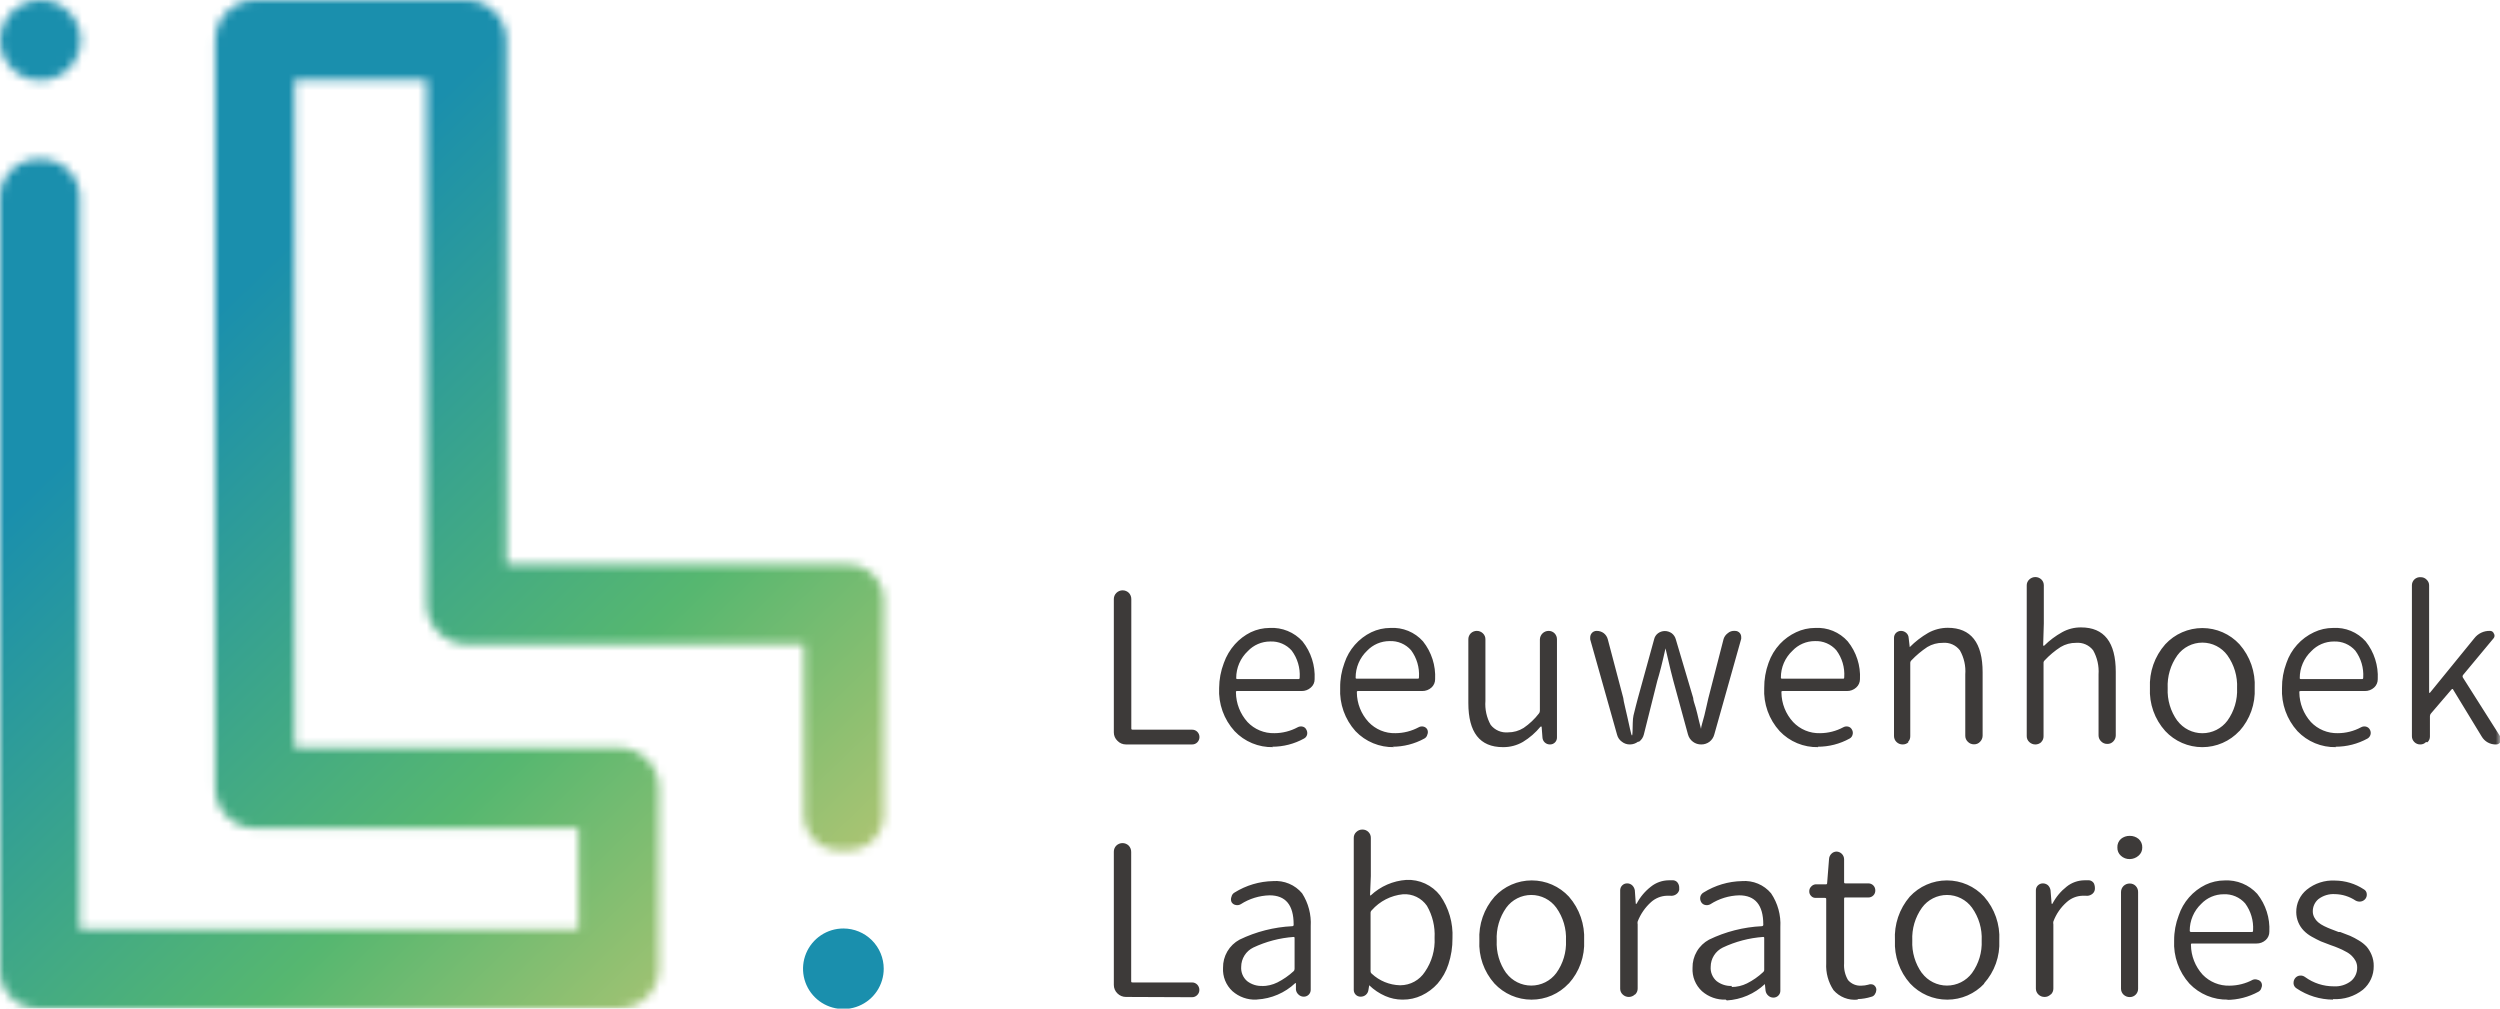 <?xml version="1.0" encoding="UTF-8"?>
<svg xmlns="http://www.w3.org/2000/svg" width="290" height="117" viewBox="0 0 290 117" fill="none">
  <g clip-path="url(#clip0_729_665)">
    <mask id="mask0_729_665" style="mask-type:luminance" maskUnits="userSpaceOnUse" x="0" y="0" width="290" height="117">
      <path d="M0 0H290V117H0V0Z" fill="white"></path>
    </mask>
    <g mask="url(#mask0_729_665)">
      <path d="M130.608 86.356C130.424 86.357 130.242 86.32 130.073 86.248C129.904 86.176 129.752 86.07 129.626 85.936C129.491 85.811 129.384 85.659 129.312 85.49C129.239 85.321 129.203 85.139 129.204 84.955V69.509C129.201 69.373 129.226 69.238 129.277 69.112C129.328 68.986 129.404 68.872 129.501 68.777C129.694 68.586 129.954 68.478 130.226 68.478C130.498 68.478 130.759 68.586 130.952 68.777C131.137 68.975 131.238 69.238 131.232 69.509V84.472C131.232 84.581 131.232 84.644 131.42 84.644H138.284C138.397 84.641 138.509 84.662 138.614 84.705C138.719 84.748 138.813 84.812 138.892 84.893C139.051 85.055 139.139 85.273 139.139 85.5C139.139 85.727 139.051 85.945 138.892 86.107C138.813 86.188 138.719 86.252 138.614 86.295C138.509 86.338 138.397 86.359 138.284 86.356H130.608ZM147.676 86.668C146.843 86.687 146.016 86.532 145.248 86.213C144.48 85.894 143.787 85.418 143.214 84.815C142.598 84.139 142.122 83.348 141.814 82.487C141.506 81.627 141.372 80.714 141.42 79.801C141.427 78.811 141.612 77.83 141.966 76.905C142.248 76.108 142.682 75.372 143.245 74.74C143.764 74.161 144.389 73.685 145.086 73.339C145.773 73.013 146.524 72.843 147.285 72.841C147.996 72.801 148.707 72.92 149.365 73.189C150.024 73.459 150.614 73.872 151.092 74.398C152.08 75.642 152.579 77.204 152.496 78.789C152.499 78.972 152.461 79.153 152.386 79.32C152.31 79.487 152.199 79.635 152.059 79.754C151.765 80.021 151.38 80.166 150.983 80.159H143.526C143.401 80.159 143.354 80.159 143.37 80.331C143.385 81.597 143.862 82.815 144.711 83.756C145.111 84.179 145.595 84.512 146.133 84.735C146.671 84.958 147.25 85.064 147.832 85.049C148.774 85.045 149.701 84.809 150.53 84.363C150.701 84.268 150.902 84.24 151.092 84.285C151.187 84.304 151.276 84.344 151.352 84.404C151.428 84.464 151.489 84.54 151.529 84.628C151.636 84.805 151.67 85.018 151.622 85.22C151.598 85.316 151.554 85.406 151.492 85.484C151.43 85.562 151.352 85.626 151.264 85.671C150.132 86.297 148.86 86.624 147.566 86.621M143.401 78.633C143.401 78.727 143.401 78.773 143.573 78.773H150.593C150.702 78.773 150.764 78.773 150.764 78.587C150.834 77.473 150.508 76.37 149.844 75.472C149.535 75.12 149.149 74.841 148.717 74.658C148.285 74.475 147.817 74.391 147.348 74.413C146.86 74.412 146.377 74.511 145.928 74.704C145.48 74.897 145.077 75.179 144.743 75.535C144.318 75.935 143.981 76.418 143.75 76.954C143.519 77.489 143.4 78.066 143.401 78.649M161.716 86.668C160.882 86.687 160.052 86.533 159.281 86.213C158.51 85.894 157.814 85.418 157.239 84.815C156.006 83.444 155.366 81.641 155.46 79.801C155.445 78.813 155.615 77.831 155.959 76.905C156.215 76.133 156.622 75.419 157.158 74.807C157.694 74.195 158.347 73.695 159.08 73.339C159.767 73.013 160.518 72.843 161.279 72.841C161.988 72.796 162.698 72.913 163.355 73.183C164.011 73.453 164.598 73.868 165.07 74.398C166.058 75.642 166.557 77.204 166.474 78.789C166.476 78.97 166.439 79.15 166.367 79.316C166.294 79.483 166.187 79.632 166.053 79.754C165.759 80.021 165.374 80.166 164.977 80.159H157.566C157.441 80.159 157.379 80.159 157.395 80.331C157.407 81.6 157.891 82.821 158.752 83.756C159.151 84.179 159.635 84.513 160.173 84.736C160.711 84.959 161.29 85.066 161.872 85.049C162.814 85.043 163.741 84.808 164.571 84.363C164.736 84.269 164.932 84.241 165.117 84.285C165.214 84.304 165.305 84.344 165.383 84.404C165.462 84.463 165.526 84.54 165.569 84.628C165.612 84.721 165.633 84.822 165.633 84.924C165.633 85.026 165.612 85.127 165.569 85.22C165.548 85.315 165.506 85.405 165.447 85.483C165.388 85.561 165.312 85.625 165.226 85.671C164.094 86.294 162.822 86.62 161.529 86.621M157.254 78.587C157.254 78.68 157.254 78.727 157.41 78.727H164.431C164.555 78.727 164.602 78.727 164.602 78.54C164.671 77.426 164.346 76.323 163.682 75.426C163.372 75.073 162.987 74.795 162.555 74.611C162.123 74.428 161.655 74.344 161.186 74.367C160.698 74.367 160.215 74.467 159.767 74.659C159.319 74.852 158.915 75.134 158.58 75.488C158.158 75.889 157.823 76.373 157.595 76.908C157.367 77.444 157.251 78.02 157.254 78.602M174.337 86.668C171.654 86.668 170.328 84.955 170.328 81.545V74.18C170.324 74.048 170.346 73.916 170.395 73.793C170.443 73.67 170.516 73.558 170.608 73.464C170.797 73.283 171.049 73.182 171.31 73.182C171.572 73.182 171.824 73.283 172.012 73.464C172.11 73.555 172.187 73.666 172.239 73.79C172.29 73.913 172.314 74.046 172.309 74.18V81.311C172.236 82.275 172.447 83.239 172.917 84.083C173.153 84.385 173.461 84.623 173.812 84.775C174.164 84.927 174.548 84.989 174.93 84.955C175.57 84.958 176.197 84.78 176.739 84.441C177.417 83.978 178.018 83.41 178.518 82.76C178.59 82.672 178.629 82.561 178.627 82.448V74.18C178.631 73.914 178.74 73.661 178.93 73.474C179.119 73.288 179.375 73.183 179.641 73.183C179.769 73.181 179.895 73.205 180.013 73.253C180.131 73.301 180.238 73.373 180.328 73.464C180.42 73.558 180.493 73.67 180.541 73.793C180.59 73.916 180.612 74.048 180.608 74.18V85.547C180.611 85.654 180.591 85.76 180.551 85.859C180.511 85.958 180.451 86.048 180.376 86.124C180.3 86.2 180.21 86.259 180.11 86.299C180.011 86.339 179.904 86.359 179.797 86.356C179.575 86.361 179.359 86.279 179.196 86.128C179.033 85.977 178.936 85.768 178.924 85.547L178.83 84.285H178.705C178.129 84.988 177.438 85.588 176.661 86.061C175.956 86.47 175.153 86.68 174.337 86.668ZM190 86.045C189.734 86.244 189.412 86.353 189.08 86.356C188.741 86.364 188.41 86.254 188.144 86.045C187.866 85.85 187.667 85.563 187.582 85.235L184.462 74.164C184.455 74.092 184.455 74.019 184.462 73.946C184.463 73.785 184.511 73.628 184.602 73.495C184.671 73.394 184.765 73.313 184.874 73.258C184.983 73.204 185.104 73.178 185.226 73.183C185.518 73.182 185.803 73.275 186.037 73.448C186.269 73.629 186.433 73.88 186.505 74.164L188.3 80.969C188.3 81.249 188.627 82.433 189.08 84.55C189.532 86.668 189.282 83.772 189.485 82.993C189.688 82.215 189.86 81.436 189.984 81.031L191.872 74.18C191.932 73.895 192.092 73.641 192.324 73.464C192.555 73.294 192.834 73.201 193.12 73.199C193.412 73.201 193.695 73.294 193.931 73.464C194.162 73.644 194.327 73.896 194.399 74.18L196.412 80.969C196.412 81.249 196.568 81.623 196.708 82.106C196.849 82.588 196.942 83.04 197.036 83.429C197.129 83.818 197.223 84.208 197.317 84.55C197.317 84.317 197.504 83.772 197.707 82.993C197.91 82.215 198.05 81.436 198.159 81.031L199.938 74.118C200.021 73.856 200.185 73.627 200.406 73.464C200.519 73.361 200.652 73.282 200.797 73.234C200.942 73.186 201.096 73.169 201.248 73.183C201.362 73.178 201.476 73.201 201.579 73.25C201.683 73.299 201.772 73.372 201.841 73.464C201.933 73.59 201.982 73.743 201.981 73.9C201.988 73.967 201.988 74.035 201.981 74.102L198.861 85.189C198.776 85.529 198.578 85.831 198.3 86.045C198.025 86.25 197.691 86.36 197.348 86.356C197 86.363 196.659 86.254 196.381 86.045C196.096 85.833 195.893 85.531 195.803 85.189L194.103 78.96C193.994 78.571 193.697 77.403 193.198 75.208C192.824 76.921 192.496 78.166 192.246 78.976L190.686 85.204C190.606 85.534 190.413 85.826 190.14 86.029M210.905 86.668C210.073 86.687 209.246 86.532 208.477 86.213C207.709 85.894 207.016 85.418 206.443 84.815C205.827 84.139 205.351 83.348 205.043 82.487C204.735 81.627 204.601 80.714 204.649 79.801C204.642 78.814 204.811 77.833 205.148 76.905C205.431 76.084 205.883 75.331 206.474 74.694C207.007 74.128 207.642 73.668 208.346 73.339C209.034 73.013 209.785 72.843 210.546 72.841C211.255 72.796 211.965 72.913 212.621 73.183C213.278 73.453 213.865 73.868 214.337 74.398C215.337 75.637 215.842 77.201 215.757 78.789C215.755 78.971 215.716 79.151 215.641 79.318C215.565 79.484 215.456 79.633 215.32 79.754C215.026 80.021 214.641 80.166 214.243 80.159H206.817C206.693 80.159 206.63 80.159 206.646 80.331C206.659 81.6 207.142 82.821 208.003 83.756C208.402 84.179 208.886 84.513 209.424 84.736C209.962 84.959 210.541 85.066 211.123 85.049C212.066 85.045 212.992 84.809 213.822 84.363C213.993 84.268 214.193 84.24 214.384 84.285C214.478 84.306 214.566 84.348 214.641 84.407C214.717 84.466 214.778 84.542 214.821 84.628C214.875 84.715 214.911 84.813 214.924 84.915C214.938 85.017 214.929 85.121 214.899 85.22C214.877 85.315 214.835 85.405 214.776 85.483C214.717 85.561 214.642 85.625 214.555 85.671C213.424 86.297 212.151 86.624 210.858 86.621M206.583 78.587C206.583 78.68 206.583 78.727 206.755 78.727H213.775C213.885 78.727 213.931 78.727 213.931 78.54C214.007 77.425 213.681 76.32 213.011 75.426C212.702 75.073 212.316 74.795 211.884 74.611C211.452 74.428 210.984 74.344 210.515 74.367C210.029 74.367 209.549 74.467 209.104 74.66C208.658 74.853 208.257 75.135 207.925 75.488C207.498 75.886 207.158 76.369 206.927 76.905C206.696 77.441 206.579 78.019 206.583 78.602M221.404 86.076C221.312 86.168 221.203 86.241 221.082 86.289C220.961 86.337 220.832 86.36 220.702 86.356C220.44 86.359 220.188 86.258 220 86.076C219.907 85.988 219.832 85.882 219.782 85.764C219.731 85.646 219.704 85.519 219.704 85.391V73.993C219.702 73.886 219.722 73.78 219.762 73.681C219.802 73.582 219.862 73.492 219.938 73.417C220.092 73.267 220.299 73.183 220.515 73.183C220.732 73.184 220.942 73.261 221.108 73.401C221.196 73.474 221.268 73.564 221.319 73.666C221.37 73.768 221.399 73.879 221.404 73.993L221.529 75.067C222.164 74.425 222.883 73.87 223.666 73.417C224.362 73.029 225.147 72.826 225.944 72.825C228.627 72.825 229.984 74.554 229.984 77.979V85.344C229.981 85.608 229.874 85.859 229.688 86.045C229.6 86.142 229.491 86.219 229.37 86.27C229.248 86.321 229.117 86.346 228.986 86.341C228.852 86.344 228.72 86.319 228.596 86.268C228.473 86.217 228.361 86.141 228.268 86.045C228.173 85.955 228.098 85.846 228.047 85.726C227.996 85.605 227.97 85.475 227.972 85.344V78.228C228.046 77.258 227.829 76.288 227.348 75.441C227.119 75.14 226.817 74.902 226.47 74.749C226.124 74.597 225.744 74.535 225.367 74.569C224.735 74.561 224.114 74.728 223.573 75.052C222.897 75.5 222.274 76.022 221.716 76.609C221.674 76.649 221.641 76.698 221.62 76.751C221.598 76.805 221.589 76.863 221.591 76.921V85.407C221.594 85.534 221.57 85.66 221.522 85.778C221.473 85.896 221.402 86.003 221.31 86.092M236.802 86.076C236.613 86.257 236.362 86.358 236.1 86.358C235.838 86.358 235.587 86.257 235.398 86.076C235.302 85.99 235.227 85.884 235.175 85.766C235.124 85.647 235.099 85.52 235.101 85.391V67.905C235.099 67.776 235.124 67.648 235.175 67.53C235.227 67.412 235.302 67.306 235.398 67.22C235.587 67.039 235.838 66.938 236.1 66.938C236.362 66.938 236.613 67.039 236.802 67.22C236.893 67.309 236.965 67.416 237.013 67.533C237.061 67.651 237.085 67.778 237.083 67.905V72.327L237.005 74.896H237.129C237.745 74.284 238.444 73.76 239.204 73.339C239.876 72.963 240.634 72.77 241.404 72.779C244.087 72.779 245.429 74.507 245.429 77.933V85.298C245.431 85.559 245.33 85.811 245.148 85.998C245.06 86.096 244.951 86.172 244.83 86.224C244.709 86.275 244.578 86.299 244.446 86.294C244.313 86.297 244.18 86.272 244.056 86.221C243.933 86.17 243.821 86.094 243.729 85.998C243.633 85.908 243.558 85.799 243.507 85.679C243.456 85.558 243.43 85.428 243.432 85.298V78.228C243.499 77.259 243.282 76.29 242.808 75.441C242.578 75.141 242.276 74.904 241.93 74.751C241.583 74.599 241.204 74.536 240.827 74.569C240.196 74.561 239.574 74.728 239.033 75.052C238.351 75.492 237.728 76.015 237.176 76.609C237.132 76.647 237.097 76.695 237.075 76.749C237.053 76.803 237.045 76.862 237.051 76.921V85.407C237.054 85.534 237.03 85.66 236.982 85.778C236.934 85.896 236.862 86.003 236.771 86.092M259.766 84.799C259.217 85.389 258.552 85.86 257.812 86.182C257.073 86.504 256.275 86.67 255.468 86.67C254.661 86.67 253.863 86.504 253.124 86.182C252.384 85.86 251.719 85.389 251.17 84.799C249.939 83.433 249.3 81.636 249.392 79.801C249.302 77.948 249.94 76.132 251.17 74.74C251.718 74.146 252.384 73.671 253.125 73.347C253.866 73.022 254.666 72.854 255.476 72.854C256.285 72.854 257.086 73.022 257.827 73.347C258.568 73.671 259.234 74.146 259.782 74.74C261.011 76.138 261.644 77.96 261.544 79.817C261.636 81.652 260.997 83.448 259.766 84.815M252.574 83.6C252.911 84.051 253.349 84.418 253.853 84.67C254.356 84.922 254.912 85.054 255.476 85.054C256.039 85.054 256.595 84.922 257.099 84.67C257.603 84.418 258.041 84.051 258.378 83.6C259.166 82.506 259.561 81.179 259.501 79.832C259.566 78.471 259.17 77.127 258.378 76.017C258.045 75.561 257.608 75.189 257.104 74.933C256.6 74.676 256.042 74.543 255.476 74.543C254.91 74.543 254.352 74.676 253.848 74.933C253.343 75.189 252.907 75.561 252.574 76.017C251.781 77.127 251.386 78.471 251.451 79.832C251.388 81.184 251.784 82.517 252.574 83.616M270.967 86.668C270.135 86.686 269.309 86.531 268.54 86.212C267.772 85.893 267.079 85.417 266.505 84.815C265.267 83.446 264.622 81.643 264.711 79.801C264.702 78.812 264.876 77.83 265.226 76.905C265.49 76.126 265.91 75.408 266.46 74.795C267.009 74.182 267.678 73.687 268.424 73.339C269.112 73.013 269.863 72.843 270.624 72.841C271.333 72.796 272.043 72.913 272.699 73.183C273.356 73.453 273.943 73.868 274.415 74.398C275.403 75.642 275.902 77.204 275.819 78.789C275.821 78.97 275.784 79.15 275.711 79.316C275.639 79.483 275.532 79.632 275.398 79.754C275.104 80.021 274.719 80.166 274.321 80.159H266.895C266.771 80.159 266.708 80.159 266.724 80.331C266.74 81.597 267.216 82.815 268.066 83.756C268.466 84.177 268.951 84.51 269.488 84.732C270.026 84.955 270.604 85.062 271.186 85.049C272.128 85.047 273.056 84.811 273.885 84.363C274.055 84.268 274.256 84.24 274.446 84.285C274.542 84.306 274.632 84.347 274.71 84.407C274.789 84.466 274.853 84.541 274.899 84.628C275.002 84.802 275.031 85.009 274.982 85.204C274.932 85.4 274.807 85.568 274.633 85.671C273.496 86.296 272.219 86.622 270.92 86.621M266.771 78.633C266.771 78.727 266.771 78.773 266.942 78.773H273.963C274.072 78.773 274.134 78.773 274.134 78.587C274.203 77.473 273.878 76.37 273.214 75.472C272.904 75.12 272.519 74.841 272.087 74.658C271.655 74.475 271.187 74.391 270.718 74.413C270.23 74.414 269.747 74.513 269.299 74.706C268.851 74.899 268.447 75.181 268.112 75.535C267.688 75.935 267.35 76.418 267.12 76.954C266.889 77.489 266.77 78.066 266.771 78.649M281.42 86.076C281.333 86.167 281.229 86.238 281.114 86.287C280.998 86.335 280.874 86.359 280.749 86.356C280.621 86.359 280.495 86.335 280.377 86.287C280.259 86.239 280.152 86.167 280.062 86.076C279.973 85.989 279.902 85.885 279.854 85.77C279.806 85.655 279.781 85.531 279.782 85.407V67.889C279.781 67.765 279.806 67.641 279.854 67.526C279.902 67.411 279.973 67.307 280.062 67.22C280.16 67.124 280.278 67.05 280.407 67.004C280.537 66.958 280.675 66.942 280.811 66.955C280.936 66.953 281.061 66.977 281.176 67.025C281.292 67.073 281.396 67.145 281.482 67.235C281.576 67.32 281.652 67.423 281.703 67.538C281.754 67.654 281.78 67.779 281.778 67.905V80.362H281.872L287.02 74.04C287.231 73.766 287.503 73.546 287.815 73.398C288.127 73.249 288.469 73.175 288.814 73.183C288.914 73.174 289.014 73.198 289.099 73.251C289.184 73.305 289.248 73.385 289.282 73.479C289.336 73.557 289.365 73.65 289.365 73.744C289.365 73.838 289.336 73.931 289.282 74.009L285.71 78.306C285.677 78.352 285.659 78.406 285.659 78.462C285.659 78.518 285.677 78.572 285.71 78.618L290.031 85.438C290.106 85.531 290.149 85.645 290.156 85.765C290.154 85.865 290.121 85.963 290.062 86.045C290.016 86.144 289.94 86.227 289.845 86.282C289.751 86.338 289.642 86.364 289.532 86.356C289.199 86.365 288.87 86.285 288.579 86.123C288.288 85.962 288.046 85.725 287.878 85.438L284.571 80.004C284.571 79.894 284.431 79.894 284.353 80.004L281.981 82.775C281.907 82.862 281.868 82.973 281.872 83.087V85.438C281.873 85.564 281.847 85.689 281.796 85.804C281.745 85.92 281.67 86.023 281.576 86.107M130.608 115.645C130.426 115.646 130.245 115.61 130.077 115.541C129.908 115.471 129.755 115.369 129.626 115.241C129.491 115.112 129.383 114.957 129.311 114.786C129.239 114.615 129.202 114.43 129.204 114.244V98.798C129.202 98.536 129.303 98.285 129.485 98.097C129.678 97.906 129.939 97.799 130.211 97.799C130.482 97.799 130.743 97.906 130.936 98.097C131.121 98.295 131.222 98.558 131.217 98.829V113.792C131.217 113.917 131.217 113.964 131.404 113.964H138.268C138.381 113.961 138.494 113.982 138.598 114.025C138.703 114.068 138.798 114.132 138.877 114.213C139.035 114.376 139.124 114.593 139.126 114.82C139.129 114.933 139.108 115.045 139.065 115.15C139.022 115.254 138.958 115.349 138.877 115.427C138.798 115.508 138.703 115.572 138.598 115.615C138.494 115.658 138.381 115.679 138.268 115.677L130.608 115.645ZM145.725 115.957C144.713 115.997 143.723 115.646 142.964 114.976C142.593 114.632 142.303 114.211 142.114 113.743C141.926 113.275 141.843 112.77 141.872 112.266C141.861 111.598 142.034 110.94 142.372 110.363C142.711 109.786 143.201 109.314 143.791 108.997C145.703 108.071 147.784 107.542 149.906 107.439C150.031 107.439 150.078 107.346 150.062 107.221C150.062 104.979 149.126 103.858 147.27 103.858C146.084 103.889 144.929 104.244 143.931 104.886C143.754 104.993 143.541 105.027 143.339 104.979C143.237 104.962 143.141 104.922 143.058 104.863C142.974 104.804 142.905 104.726 142.855 104.637C142.813 104.538 142.791 104.432 142.791 104.325C142.791 104.218 142.813 104.112 142.855 104.014C142.876 103.912 142.919 103.816 142.981 103.733C143.043 103.65 143.122 103.581 143.214 103.531C144.549 102.698 146.085 102.241 147.66 102.208C148.297 102.156 148.936 102.258 149.525 102.505C150.114 102.751 150.636 103.135 151.045 103.625C151.773 104.759 152.122 106.095 152.044 107.439V114.805C152.046 114.911 152.026 115.018 151.986 115.117C151.946 115.216 151.887 115.306 151.811 115.382C151.735 115.457 151.645 115.517 151.545 115.557C151.446 115.597 151.34 115.616 151.232 115.614C151.012 115.615 150.8 115.532 150.64 115.381C150.468 115.233 150.357 115.028 150.328 114.805V114.042H150.25C149.048 115.174 147.484 115.846 145.835 115.941M146.381 114.384C147.003 114.384 147.617 114.24 148.175 113.964C148.862 113.617 149.497 113.177 150.062 112.656C150.1 112.617 150.13 112.57 150.148 112.519C150.167 112.468 150.175 112.414 150.172 112.36V108.856C150.172 108.747 150.172 108.685 150.062 108.685C148.44 108.804 146.853 109.221 145.382 109.915C144.963 110.119 144.61 110.435 144.362 110.829C144.114 111.222 143.981 111.677 143.978 112.142C143.955 112.454 144.005 112.767 144.124 113.056C144.243 113.345 144.428 113.603 144.665 113.808C145.172 114.2 145.802 114.399 146.443 114.369M162.668 115.957C161.985 115.954 161.311 115.811 160.686 115.536C159.997 115.236 159.369 114.814 158.83 114.291L158.736 114.851C158.706 115.07 158.595 115.27 158.424 115.412C158.257 115.548 158.047 115.619 157.832 115.614C157.728 115.616 157.625 115.598 157.528 115.559C157.432 115.521 157.344 115.464 157.27 115.392C157.196 115.319 157.137 115.233 157.097 115.137C157.057 115.042 157.036 114.939 157.036 114.836V97.194C157.034 97.065 157.059 96.937 157.11 96.819C157.161 96.701 157.237 96.595 157.332 96.509C157.52 96.327 157.773 96.226 158.034 96.228C158.164 96.225 158.294 96.248 158.414 96.296C158.535 96.344 158.645 96.417 158.736 96.509C158.827 96.598 158.899 96.704 158.948 96.822C158.996 96.94 159.02 97.067 159.017 97.194V101.616L158.924 103.858C158.938 103.866 158.954 103.871 158.97 103.871C158.987 103.871 159.003 103.866 159.017 103.858C160.142 102.805 161.597 102.173 163.136 102.068C163.886 102.033 164.633 102.179 165.315 102.493C165.996 102.808 166.592 103.281 167.051 103.874C168.069 105.324 168.574 107.072 168.487 108.841C168.496 109.861 168.338 110.877 168.019 111.846C167.755 112.676 167.325 113.445 166.755 114.104C166.239 114.678 165.613 115.144 164.914 115.474C164.232 115.797 163.485 115.962 162.73 115.957M162.449 114.291C163.015 114.287 163.571 114.143 164.067 113.871C164.562 113.599 164.982 113.208 165.289 112.734C166.09 111.575 166.485 110.184 166.412 108.779C166.481 107.483 166.172 106.196 165.523 105.073C165.216 104.629 164.798 104.272 164.312 104.037C163.825 103.802 163.285 103.698 162.746 103.734C161.348 103.872 160.055 104.534 159.126 105.587C159.081 105.624 159.044 105.672 159.02 105.726C158.996 105.78 158.984 105.839 158.986 105.898V112.671C158.987 112.726 158.999 112.779 159.024 112.828C159.048 112.876 159.083 112.919 159.126 112.952C160.013 113.78 161.173 114.256 162.387 114.291M181.966 114.088C181.415 114.679 180.749 115.15 180.008 115.472C179.267 115.794 178.468 115.96 177.66 115.96C176.852 115.96 176.053 115.794 175.312 115.472C174.571 115.15 173.905 114.679 173.354 114.088C172.133 112.718 171.505 110.921 171.607 109.09C171.507 107.233 172.14 105.411 173.37 104.014C173.919 103.419 174.586 102.944 175.328 102.619C176.071 102.294 176.873 102.127 177.683 102.127C178.494 102.127 179.296 102.294 180.038 102.619C180.781 102.944 181.448 103.419 181.997 104.014C183.219 105.415 183.851 107.234 183.76 109.09C183.851 110.925 183.212 112.722 181.981 114.088M174.727 112.874C175.064 113.325 175.502 113.691 176.005 113.943C176.509 114.196 177.065 114.327 177.629 114.327C178.192 114.327 178.748 114.196 179.252 113.943C179.756 113.691 180.194 113.325 180.53 112.874C181.319 111.779 181.714 110.452 181.654 109.106C181.719 107.744 181.323 106.4 180.53 105.291C180.198 104.834 179.761 104.462 179.257 104.206C178.753 103.95 178.195 103.816 177.629 103.816C177.063 103.816 176.505 103.95 176.001 104.206C175.496 104.462 175.06 104.834 174.727 105.291C173.94 106.402 173.55 107.746 173.619 109.106C173.552 110.455 173.942 111.788 174.727 112.889M189.641 115.365C189.452 115.546 189.201 115.647 188.939 115.647C188.677 115.647 188.426 115.546 188.237 115.365C188.142 115.279 188.066 115.173 188.015 115.055C187.964 114.936 187.938 114.809 187.941 114.68V103.282C187.939 103.175 187.959 103.069 187.999 102.97C188.039 102.871 188.099 102.781 188.175 102.706C188.25 102.63 188.34 102.569 188.439 102.529C188.538 102.489 188.645 102.47 188.752 102.472C188.965 102.471 189.171 102.549 189.329 102.69C189.495 102.848 189.605 103.056 189.641 103.282L189.75 104.839H189.844C190.25 104.063 190.82 103.383 191.513 102.846C192.099 102.379 192.824 102.122 193.573 102.114H194.119C194.234 102.126 194.344 102.166 194.44 102.231C194.535 102.296 194.613 102.385 194.665 102.488C194.752 102.645 194.795 102.822 194.789 103.002C194.797 103.079 194.797 103.158 194.789 103.235C194.734 103.456 194.594 103.646 194.399 103.765C194.199 103.889 193.962 103.939 193.729 103.905H193.354C192.679 103.928 192.033 104.187 191.529 104.637C190.838 105.257 190.304 106.03 189.969 106.895C189.944 107.002 189.944 107.114 189.969 107.221V114.664C189.971 114.792 189.948 114.918 189.899 115.036C189.851 115.154 189.779 115.26 189.688 115.35M200.187 115.957C199.175 115.997 198.185 115.646 197.426 114.976C197.055 114.632 196.765 114.211 196.576 113.743C196.387 113.275 196.305 112.77 196.334 112.266C196.322 111.598 196.495 110.94 196.834 110.363C197.172 109.786 197.663 109.314 198.253 108.997C200.165 108.071 202.245 107.541 204.368 107.439C204.395 107.441 204.422 107.435 204.447 107.424C204.471 107.412 204.493 107.395 204.51 107.374C204.526 107.353 204.538 107.328 204.543 107.301C204.548 107.275 204.547 107.248 204.54 107.221C204.54 104.979 203.588 103.858 201.747 103.858C200.561 103.889 199.406 104.244 198.409 104.886C198.225 104.992 198.008 105.026 197.8 104.979C197.702 104.959 197.61 104.918 197.529 104.859C197.448 104.799 197.381 104.724 197.332 104.637C197.224 104.448 197.191 104.226 197.239 104.014C197.265 103.912 197.312 103.817 197.377 103.734C197.441 103.651 197.521 103.582 197.613 103.531C198.949 102.698 200.485 102.241 202.059 102.208C202.696 102.156 203.336 102.258 203.925 102.505C204.514 102.751 205.035 103.135 205.445 103.625C206.223 104.78 206.601 106.158 206.521 107.548V114.914C206.524 115.02 206.504 115.127 206.464 115.226C206.424 115.325 206.364 115.415 206.287 115.49C206.212 115.565 206.121 115.625 206.022 115.665C205.923 115.705 205.817 115.725 205.71 115.723C205.49 115.724 205.277 115.641 205.117 115.49C204.946 115.342 204.835 115.137 204.805 114.914L204.727 114.151C203.525 115.283 201.962 115.955 200.312 116.05M200.858 114.493C201.481 114.493 202.095 114.349 202.652 114.073C203.336 113.729 203.967 113.289 204.524 112.765C204.568 112.729 204.602 112.684 204.623 112.632C204.645 112.581 204.654 112.525 204.649 112.469V108.856C204.649 108.747 204.649 108.685 204.524 108.685C202.901 108.803 201.315 109.22 199.844 109.915C199.425 110.119 199.072 110.435 198.823 110.829C198.575 111.222 198.442 111.677 198.44 112.142C198.416 112.454 198.466 112.767 198.586 113.056C198.705 113.345 198.89 113.603 199.126 113.808C199.634 114.2 200.264 114.399 200.905 114.369M215.476 115.957C214.956 116.011 214.43 115.938 213.944 115.746C213.457 115.553 213.025 115.247 212.683 114.851C212.076 113.93 211.781 112.838 211.841 111.737V104.325C211.841 104.216 211.841 104.154 211.654 104.154H210.608C210.512 104.158 210.416 104.14 210.327 104.103C210.238 104.065 210.158 104.008 210.094 103.936C210.021 103.866 209.964 103.781 209.926 103.687C209.888 103.593 209.871 103.492 209.875 103.391C209.872 103.29 209.89 103.19 209.927 103.096C209.965 103.002 210.021 102.917 210.094 102.846C210.224 102.694 210.409 102.599 210.608 102.581H211.763C211.888 102.581 211.95 102.581 211.95 102.41L212.168 99.654C212.178 99.426 212.273 99.209 212.434 99.047C212.512 98.964 212.606 98.898 212.711 98.852C212.815 98.807 212.928 98.783 213.042 98.782C213.271 98.79 213.489 98.884 213.651 99.046C213.813 99.208 213.908 99.425 213.916 99.654V102.301C213.916 102.41 213.916 102.472 214.072 102.472H216.724C216.831 102.471 216.937 102.49 217.036 102.53C217.136 102.571 217.226 102.63 217.301 102.706C217.378 102.784 217.439 102.876 217.479 102.978C217.519 103.08 217.538 103.188 217.535 103.298C217.537 103.405 217.518 103.511 217.478 103.61C217.438 103.709 217.378 103.799 217.302 103.875C217.226 103.95 217.136 104.01 217.037 104.05C216.937 104.09 216.831 104.109 216.724 104.107H214.072C213.963 104.107 213.916 104.107 213.916 104.279V111.737C213.866 112.417 214.023 113.095 214.368 113.683C214.559 113.907 214.799 114.083 215.07 114.196C215.341 114.31 215.635 114.358 215.928 114.337C216.192 114.334 216.454 114.297 216.708 114.228C216.898 114.151 217.111 114.151 217.301 114.228C217.387 114.275 217.462 114.339 217.522 114.417C217.581 114.495 217.623 114.585 217.644 114.68C217.66 114.752 217.66 114.826 217.644 114.898C217.639 115.032 217.595 115.161 217.519 115.272C217.479 115.363 217.416 115.444 217.337 115.506C217.259 115.568 217.166 115.611 217.067 115.63C216.562 115.789 216.037 115.878 215.507 115.895M230.187 114.088C229.637 114.679 228.97 115.15 228.23 115.472C227.489 115.794 226.689 115.96 225.881 115.96C225.073 115.96 224.274 115.794 223.533 115.472C222.792 115.15 222.126 114.679 221.576 114.088C220.357 112.716 219.724 110.922 219.813 109.09C219.709 107.241 220.323 105.422 221.529 104.014C222.078 103.419 222.745 102.944 223.488 102.619C224.23 102.294 225.032 102.127 225.842 102.127C226.653 102.127 227.455 102.294 228.197 102.619C228.94 102.944 229.607 103.419 230.156 104.014C231.386 105.411 232.018 107.233 231.919 109.09C232.01 110.925 231.371 112.722 230.14 114.088M222.949 112.874C223.285 113.325 223.723 113.691 224.227 113.943C224.731 114.196 225.287 114.327 225.85 114.327C226.414 114.327 226.97 114.196 227.474 113.943C227.977 113.691 228.415 113.325 228.752 112.874C229.54 111.779 229.936 110.452 229.875 109.106C229.94 107.744 229.545 106.4 228.752 105.291C228.419 104.834 227.983 104.462 227.478 104.206C226.974 103.95 226.416 103.816 225.85 103.816C225.284 103.816 224.726 103.95 224.222 104.206C223.718 104.462 223.281 104.834 222.949 105.291C222.156 106.4 221.76 107.744 221.825 109.106C221.762 110.457 222.158 111.79 222.949 112.889M237.863 115.365C237.771 115.457 237.662 115.53 237.541 115.578C237.42 115.626 237.291 115.649 237.161 115.645C236.899 115.647 236.647 115.547 236.459 115.365C236.365 115.277 236.291 115.171 236.24 115.053C236.189 114.935 236.163 114.808 236.162 114.68V103.282C236.16 103.175 236.18 103.069 236.22 102.97C236.261 102.871 236.32 102.781 236.396 102.706C236.551 102.556 236.758 102.472 236.973 102.472C237.191 102.473 237.401 102.55 237.566 102.69C237.728 102.85 237.832 103.058 237.863 103.282L237.988 104.839H238.081C238.482 104.064 239.046 103.384 239.735 102.846C240.32 102.379 241.045 102.122 241.794 102.114H242.356C242.47 102.128 242.579 102.169 242.674 102.234C242.77 102.3 242.847 102.386 242.902 102.488C243.001 102.724 243.034 102.982 242.995 103.235C242.971 103.346 242.924 103.45 242.857 103.541C242.789 103.632 242.704 103.709 242.605 103.765C242.411 103.888 242.178 103.938 241.95 103.905H241.56C240.889 103.928 240.248 104.187 239.75 104.637C239.05 105.248 238.514 106.024 238.19 106.895C238.165 107.002 238.165 107.114 238.19 107.221V114.664C238.193 114.792 238.169 114.918 238.121 115.036C238.073 115.154 238.001 115.26 237.91 115.35M247.051 99.654C246.67 99.664 246.3 99.525 246.022 99.265C245.888 99.146 245.783 98.999 245.713 98.835C245.643 98.671 245.61 98.493 245.616 98.315C245.605 98.129 245.636 97.943 245.706 97.771C245.776 97.598 245.884 97.444 246.022 97.318C246.311 97.079 246.676 96.952 247.051 96.96C247.427 96.952 247.792 97.079 248.081 97.318C248.221 97.443 248.331 97.597 248.404 97.769C248.477 97.942 248.511 98.128 248.502 98.315C248.506 98.496 248.469 98.675 248.393 98.84C248.317 99.004 248.205 99.15 248.066 99.265C247.785 99.512 247.425 99.65 247.051 99.654ZM247.738 115.381C247.649 115.472 247.542 115.543 247.424 115.592C247.306 115.64 247.179 115.663 247.051 115.661C246.785 115.665 246.527 115.565 246.334 115.381C246.241 115.292 246.166 115.186 246.115 115.068C246.064 114.951 246.038 114.824 246.037 114.696V103.484C246.036 103.351 246.062 103.219 246.113 103.096C246.164 102.973 246.239 102.862 246.334 102.768C246.527 102.584 246.785 102.483 247.051 102.488C247.179 102.486 247.306 102.509 247.424 102.557C247.542 102.606 247.649 102.677 247.738 102.768C247.831 102.863 247.903 102.975 247.952 103.098C248 103.221 248.023 103.352 248.019 103.484V114.696C248.021 114.823 247.997 114.949 247.949 115.067C247.901 115.185 247.829 115.292 247.738 115.381ZM258.456 115.957C257.621 115.976 256.792 115.822 256.021 115.502C255.25 115.183 254.554 114.707 253.978 114.104C252.745 112.733 252.106 110.93 252.2 109.09C252.195 108.1 252.375 107.118 252.73 106.194C252.985 105.422 253.393 104.708 253.929 104.096C254.465 103.483 255.118 102.984 255.85 102.628C256.538 102.302 257.289 102.132 258.05 102.13C258.758 102.092 259.466 102.212 260.121 102.482C260.777 102.751 261.365 103.163 261.841 103.687C262.829 104.931 263.328 106.492 263.245 108.078C263.247 108.259 263.21 108.439 263.137 108.605C263.065 108.772 262.958 108.921 262.824 109.043C262.53 109.31 262.145 109.455 261.747 109.448H254.321C254.197 109.448 254.134 109.448 254.15 109.619C254.166 110.893 254.649 112.117 255.507 113.061C255.909 113.479 256.395 113.808 256.932 114.028C257.469 114.248 258.047 114.353 258.627 114.337C259.569 114.332 260.496 114.096 261.326 113.652C261.502 113.584 261.697 113.584 261.872 113.652C261.969 113.671 262.06 113.711 262.138 113.771C262.217 113.83 262.281 113.907 262.324 113.995C262.367 114.088 262.389 114.189 262.389 114.291C262.389 114.393 262.367 114.494 262.324 114.587C262.303 114.682 262.261 114.772 262.202 114.849C262.143 114.927 262.067 114.992 261.981 115.038C260.849 115.66 259.577 115.987 258.284 115.988M254.009 107.953C254.007 107.974 254.009 107.996 254.016 108.016C254.023 108.036 254.034 108.054 254.049 108.069C254.065 108.084 254.083 108.095 254.103 108.102C254.123 108.109 254.144 108.112 254.165 108.109H261.186C261.31 108.109 261.357 108.109 261.357 107.907C261.424 106.793 261.098 105.692 260.437 104.792C260.127 104.44 259.742 104.161 259.31 103.978C258.878 103.795 258.41 103.711 257.941 103.734C257.453 103.734 256.97 103.833 256.522 104.026C256.074 104.219 255.671 104.501 255.335 104.855C254.913 105.256 254.578 105.739 254.35 106.275C254.122 106.811 254.006 107.387 254.009 107.969M270.64 115.957C269.126 115.95 267.649 115.495 266.396 114.649C266.303 114.592 266.224 114.515 266.165 114.423C266.105 114.331 266.067 114.228 266.053 114.119V113.979C266.057 113.799 266.117 113.625 266.225 113.481C266.289 113.394 266.371 113.322 266.465 113.268C266.559 113.214 266.663 113.181 266.771 113.17C266.881 113.156 266.993 113.164 267.1 113.193C267.207 113.222 267.307 113.273 267.395 113.341C268.36 114.041 269.524 114.418 270.718 114.415C271.442 114.459 272.158 114.238 272.73 113.792C272.955 113.6 273.134 113.361 273.255 113.092C273.376 112.823 273.437 112.53 273.432 112.235C273.435 111.964 273.37 111.697 273.245 111.457C273.125 111.238 272.972 111.038 272.793 110.865C272.582 110.662 272.339 110.493 272.075 110.367C271.814 110.218 271.543 110.088 271.264 109.978C271.03 109.869 270.718 109.76 270.359 109.635C270 109.51 269.516 109.324 269.22 109.199C268.924 109.074 268.565 108.872 268.159 108.654C267.813 108.463 267.498 108.222 267.223 107.938C266.967 107.67 266.761 107.359 266.615 107.019C266.453 106.64 266.368 106.232 266.365 105.82C266.357 105.321 266.463 104.826 266.674 104.373C266.884 103.92 267.195 103.521 267.582 103.204C268.505 102.458 269.672 102.081 270.858 102.145C272.045 102.154 273.205 102.505 274.197 103.157C274.291 103.206 274.371 103.277 274.431 103.363C274.491 103.45 274.528 103.551 274.54 103.656C274.556 103.759 274.553 103.864 274.529 103.966C274.504 104.067 274.461 104.163 274.399 104.247C274.27 104.419 274.081 104.536 273.869 104.574C273.655 104.61 273.434 104.572 273.245 104.465C272.537 103.994 271.709 103.735 270.858 103.718C270.17 103.674 269.489 103.878 268.939 104.294C268.73 104.47 268.563 104.689 268.45 104.937C268.337 105.185 268.28 105.454 268.284 105.727C268.283 105.978 268.348 106.224 268.471 106.443C268.578 106.644 268.721 106.823 268.892 106.972C269.106 107.153 269.342 107.305 269.594 107.424C269.906 107.58 270.172 107.689 270.374 107.766L271.264 108.109H271.451L272.621 108.561C272.965 108.714 273.299 108.891 273.619 109.09C273.96 109.288 274.271 109.534 274.54 109.822C274.772 110.104 274.961 110.419 275.101 110.756C275.275 111.17 275.36 111.615 275.351 112.064C275.359 112.585 275.251 113.1 275.035 113.574C274.82 114.048 274.501 114.468 274.103 114.805C273.122 115.58 271.889 115.967 270.64 115.895" fill="#3D3A39"></path>
    </g>
    <mask id="mask1_729_665" style="mask-type:luminance" maskUnits="userSpaceOnUse" x="0" y="0" width="10" height="10">
      <path d="M4.68 0C3.755 0 2.85 0.274 2.08 0.787C1.31 1.301 0.71 2.03 0.356 2.884C0.002 3.737 -0.091 4.676 0.09 5.583C0.271 6.489 0.716 7.321 1.371 7.974C2.025 8.628 2.859 9.073 3.767 9.253C4.675 9.433 5.616 9.341 6.471 8.987C7.326 8.633 8.057 8.035 8.572 7.266C9.086 6.498 9.36 5.595 9.36 4.671C9.36 3.432 8.867 2.244 7.99 1.368C7.112 0.492 5.921 0 4.68 0Z" fill="white"></path>
    </mask>
    <g mask="url(#mask1_729_665)">
      <path d="M-4.633 4.453L4.77 -4.613L13.853 4.771L4.45 13.837L-4.633 4.453Z" fill="url(#paint0_linear_729_665)"></path>
    </g>
    <path d="M102.512 112.375C102.512 113.299 102.237 114.202 101.723 114.971C101.209 115.739 100.478 116.338 99.623 116.691C98.767 117.045 97.826 117.137 96.918 116.957C96.011 116.777 95.177 116.332 94.522 115.678C93.868 115.025 93.422 114.193 93.241 113.287C93.061 112.381 93.153 111.441 93.508 110.588C93.862 109.734 94.462 109.005 95.231 108.491C96.001 107.978 96.906 107.704 97.832 107.704C99.073 107.704 100.263 108.196 101.141 109.072C102.019 109.948 102.512 111.136 102.512 112.375Z" fill="#1A8FAD"></path>
    <mask id="mask2_729_665" style="mask-type:luminance" maskUnits="userSpaceOnUse" x="0" y="0" width="103" height="117">
      <path d="M29.641 0C28.4 0 27.209 0.492 26.332 1.368C25.454 2.244 24.961 3.432 24.961 4.671V91.401C24.961 92.64 25.454 93.828 26.332 94.704C27.209 95.581 28.4 96.073 29.641 96.073H67.083V107.829H9.251V22.874C9.251 21.701 8.784 20.576 7.953 19.747C7.123 18.918 5.996 18.452 4.821 18.452H4.415C3.243 18.456 2.12 18.923 1.292 19.752C0.465 20.581 -7.26762e-06 21.704 0 22.874V112.578C-7.26762e-06 113.748 0.465 114.87 1.292 115.699C2.12 116.528 3.243 116.996 4.415 117H71.763C73.004 117 74.195 116.508 75.072 115.632C75.95 114.756 76.443 113.568 76.443 112.329V91.401C76.443 90.162 75.95 88.974 75.072 88.098C74.195 87.222 73.004 86.73 71.763 86.73H34.181V9.234H49.501V70.069C49.501 71.308 49.994 72.496 50.872 73.372C51.749 74.248 52.94 74.74 54.181 74.74H93.26V94.531C93.26 95.621 93.695 96.667 94.467 97.438C95.239 98.209 96.287 98.642 97.379 98.642H98.393C99.485 98.642 100.533 98.209 101.305 97.438C102.078 96.667 102.512 95.621 102.512 94.531V69.602C102.512 68.512 102.078 67.466 101.305 66.695C100.533 65.924 99.485 65.491 98.393 65.491H58.752V4.671C58.752 3.432 58.259 2.244 57.381 1.368C56.503 0.492 55.313 0 54.072 0L29.641 0Z" fill="white"></path>
    </mask>
    <g mask="url(#mask2_729_665)">
      <path d="M-58.585 56.469L53.012 -51.131L161.077 60.522L49.481 168.122L-58.585 56.469Z" fill="url(#paint1_linear_729_665)"></path>
    </g>
  </g>
  <defs>
    <linearGradient id="paint0_linear_729_665" x1="120.705" y1="125.583" x2="29.945" y2="31.452" gradientUnits="userSpaceOnUse">
      <stop stop-color="#F8D074"></stop>
      <stop offset="0.53" stop-color="#56B770"></stop>
      <stop offset="1" stop-color="#1A8FAD"></stop>
    </linearGradient>
    <linearGradient id="paint1_linear_729_665" x1="117.803" y1="128.378" x2="27.043" y2="34.246" gradientUnits="userSpaceOnUse">
      <stop stop-color="#F8D074"></stop>
      <stop offset="0.53" stop-color="#56B770"></stop>
      <stop offset="1" stop-color="#1A8FAD"></stop>
    </linearGradient>
    <clipPath id="clip0_729_665">
      <rect width="290" height="117" fill="white"></rect>
    </clipPath>
  </defs>
</svg>
